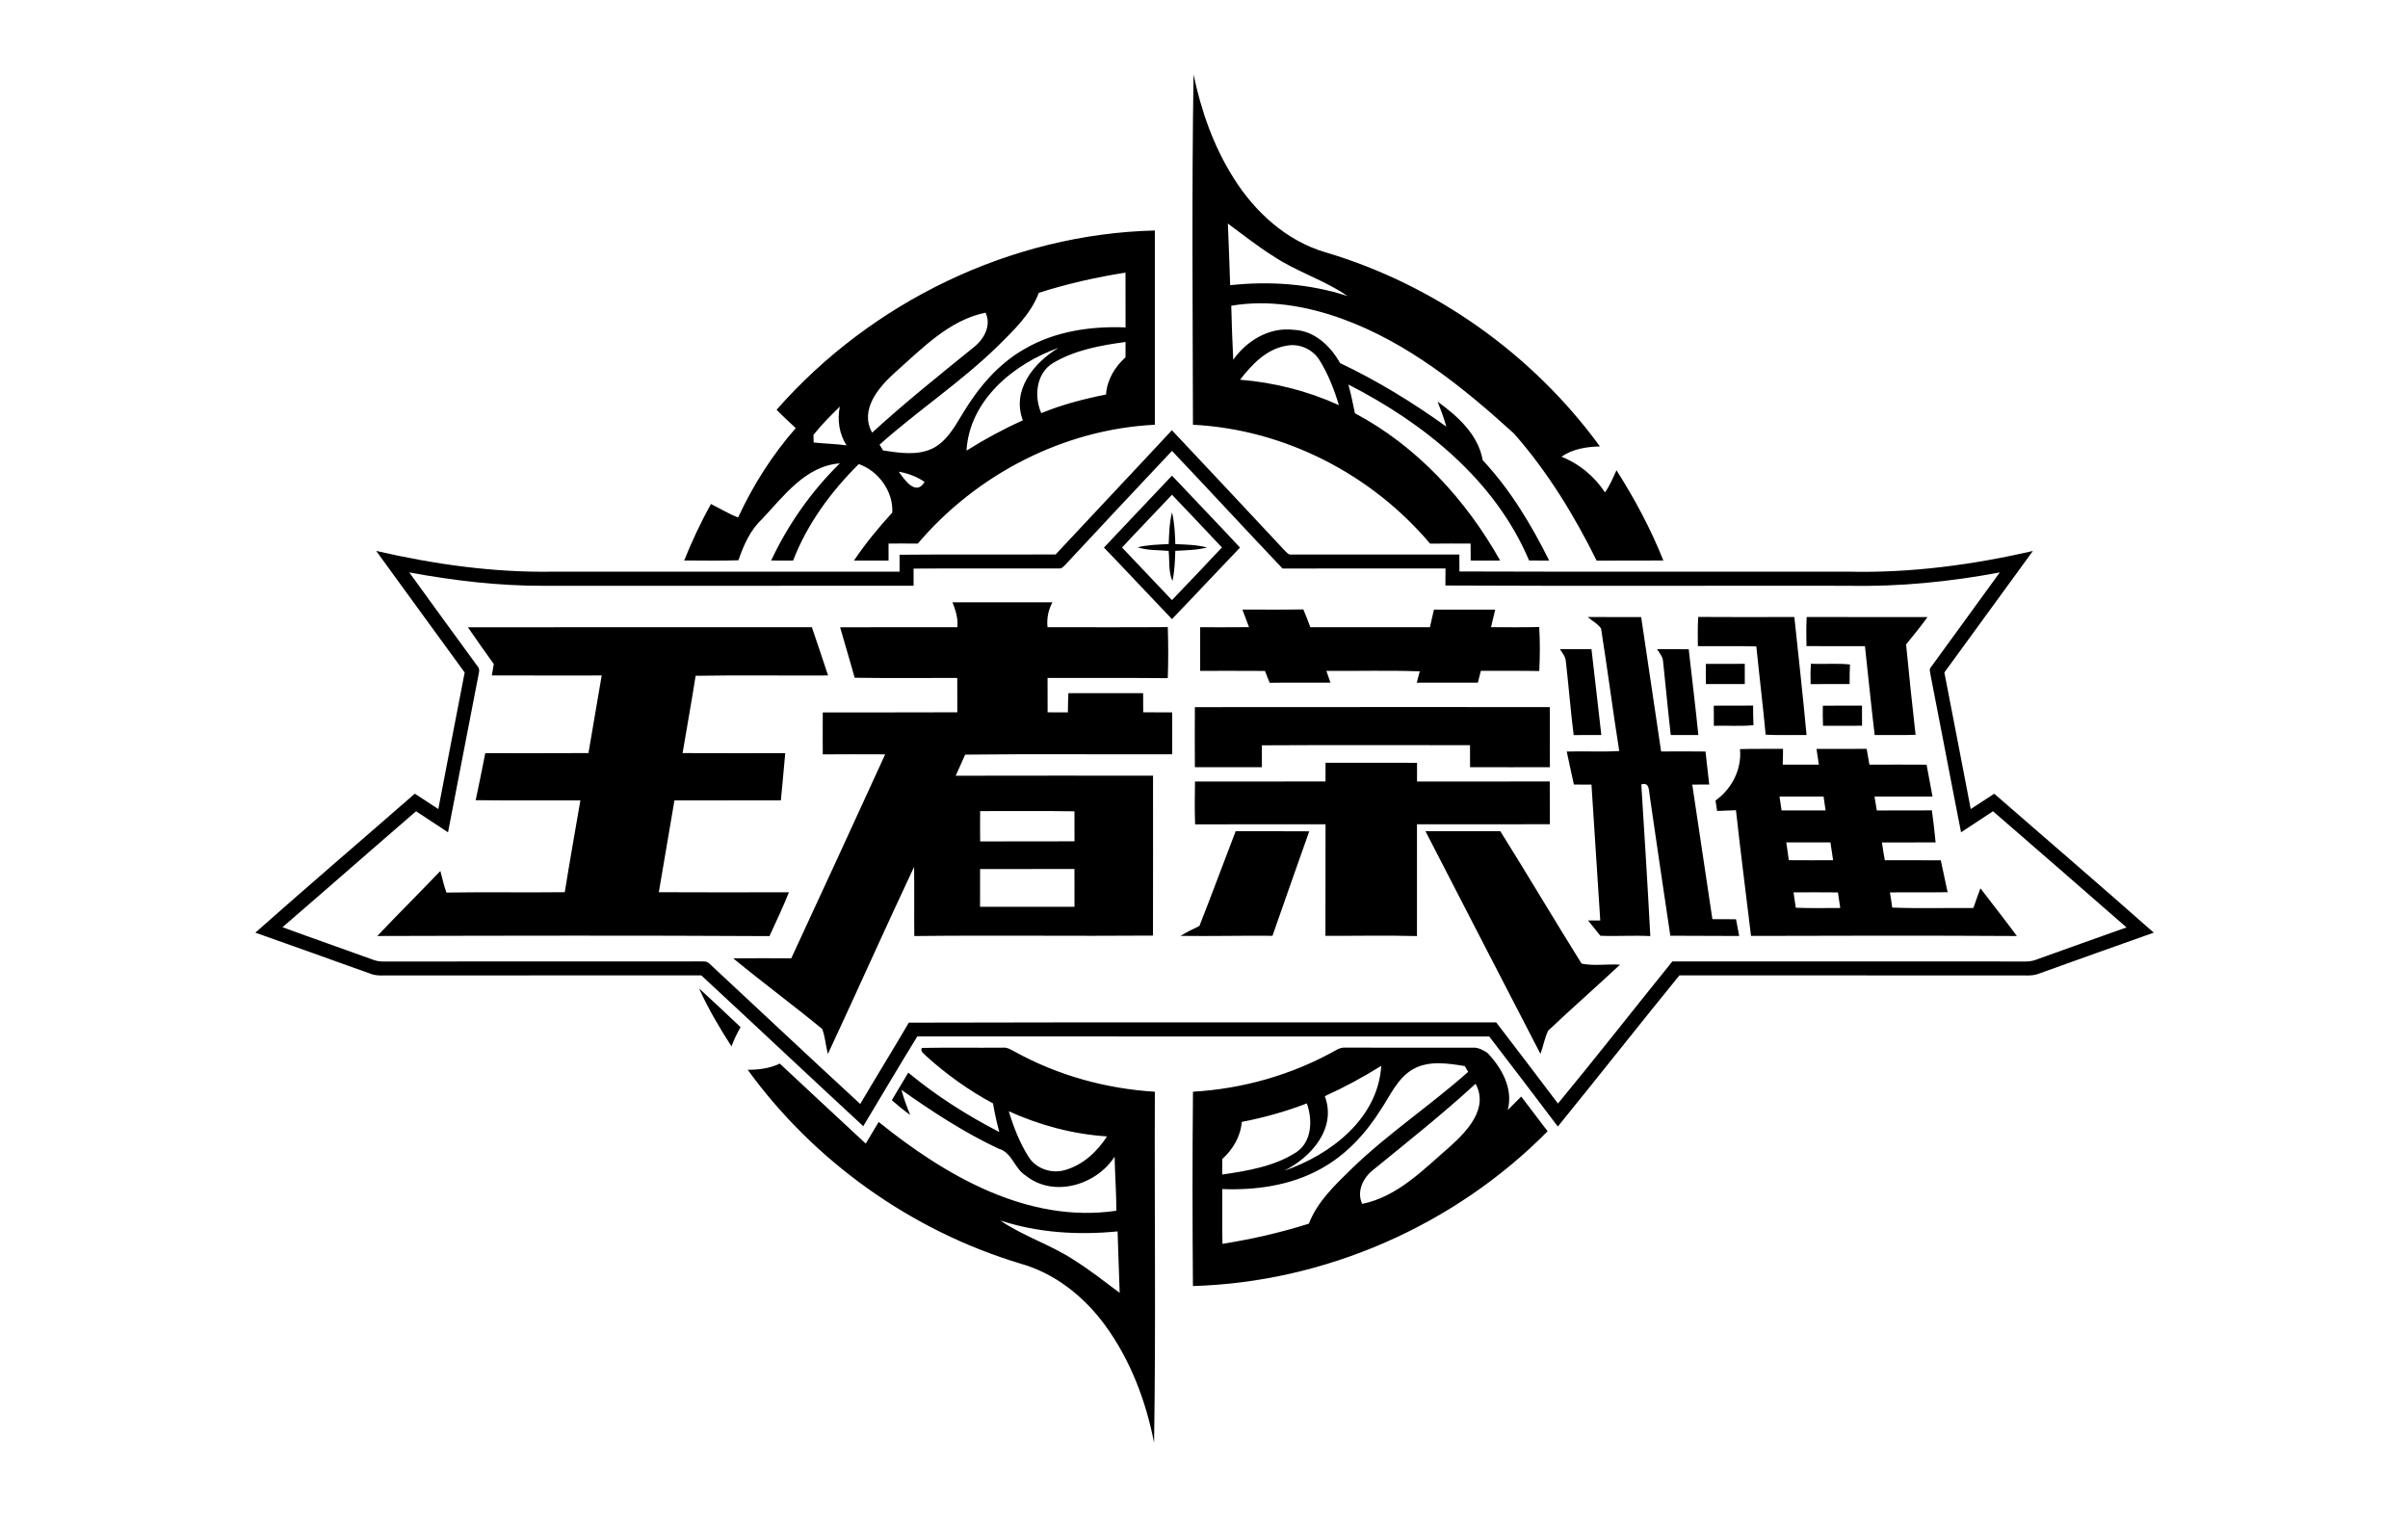 <svg xmlns="http://www.w3.org/2000/svg" fill-rule="evenodd" clip-rule="evenodd" height="645" width="1024" viewBox="0 0 1625 1024"><path d="M805.436 50.263c5.112 24.528 13.558 48.58 26.989 69.838 14.4 23.052 35.911 42.706 62.424 50.343 73.728 21.956 139.661 68.791 184.939 130.945-9.065 0.254-18.384 1.683-25.989 6.97 12.05 4.715 22.306 13.272 29.402 24.068 3.286-4.588 5.477-9.827 7.763-14.955 12.304 19.337 23.179 39.642 31.657 60.948-15.019 0.143-30.021-0.032-45.04 0.079-15.146-30.609-33.165-60.091-55.788-85.778-34.451-31.387-71.886-61.504-116.212-77.554-23.766-8.557-49.549-13.066-74.681-8.748 0.238 12.161 0.778 24.306 1.334 36.451 9.208-13.018 24.655-22.29 41.008-20.178 13.876 0.603 24.671 10.939 31.133 22.449 25.195 11.939 49.057 26.592 71.696 42.865-1.556-5.747-3.683-11.304-5.858-16.844 13.542 9.78 27.434 22.242 30.45 39.531 18.607 19.893 32.768 43.453 44.865 67.775-4.541 0.032-9.049 0-13.558-0.048-22.846-54.137-70.839-92.7-121.991-118.8 1.746 6.398 3.096 12.891 4.414 19.385 41.833 22.21 75.014 58.424 98.034 99.431-6.636 0.079-13.272 0.064-19.893 0-0.032-3.826-0.048-7.652-0.048-11.462-9.113 0-18.241-0.079-27.354 0.064-39.611-46.977-98.558-77.221-160.093-80.269-0.159-78.824-0.826-157.712 0.397-236.504m23.163 100.67c0.635 13.876 1.095 27.735 1.556 41.611 26.56-2.858 53.756-1.032 79.221 7.335-15.67-10.875-34.403-16.384-50.247-27.037-10.637-6.652-20.416-14.511-30.529-21.909m8.24 105.432c23.02 1.842 45.691 7.605 66.727 17.146-3.191-10.573-7.239-21.02-13.129-30.402-4.509-7.319-13.622-11.383-22.068-9.732-13.542 2.096-23.528 12.669-31.53 22.988zM523.955 276.639c63.964-72.839 158.204-118.641 255.365-121.023 0.016 43.707 0.016 87.429 0 131.151-61.551 3.032-120.308 33.419-160.046 80.237-6.589-0.095-13.177-0.048-19.75-0.032 0.032 3.826 0.016 7.652 0.016 11.494-7.795 0-15.574 0-23.354-0.016 7.732-11.494 16.543-22.195 25.878-32.403 0.746-14.352-9.478-28.196-22.639-32.736-18.765 18.607-34.768 40.341-44.326 65.139-4.953 0.032-9.891 0.048-14.812-0.032 11.399-24.385 27.148-46.707 46.342-65.584-23.211 1.746-37.88 22.131-52.581 37.705-7.986 7.493-12.367 17.543-15.86 27.719-12.209 0.46-24.417 0.143-36.626 0.143 5.239-13.05 11.24-25.798 18.035-38.118 6.128 2.985 11.97 6.636 18.368 9.081 10.081-21.766 23.068-42.262 38.896-60.313-4.287-4.16-8.795-8.097-12.907-12.415m177.033-78.951c-5.445 14.431-16.924 25.29-27.64 35.911-24.862 24.29-53.994 43.516-79.888 66.616 0.794 1.302 1.588 2.62 2.397 3.937 11.113 1.619 23.258 3.683 33.752-1.556 9.684-5.064 14.892-15.146 20.416-24.1 10.335-17.051 23.687-32.879 41.214-42.817 20.512-12.034 44.834-15.574 68.298-14.622-0.048-12.336 0.016-24.655-0.032-36.991-19.813 3.08-39.404 7.541-58.519 13.622m-97.066 53.772c-11.018 9.938-24.131 25.068-15.463 40.642 21.972-20.147 45.294-38.753 68.425-57.519 6.985-5.382 12.304-14.749 8.128-23.481-24.767 5.049-42.865 24.306-61.091 40.357m106.417-6.223c-11.193 6.985-12.669 22.417-7.7 33.689 14.066-5.779 28.847-9.605 43.738-12.574 0.619-9.859 5.906-18.623 13.129-25.116 0.016-3.461 0.016-6.906 0.032-10.351-16.924 2.27-34.371 5.445-49.2 14.352m-58.17 59.011c12.193-7.668 24.878-14.574 38.039-20.448-7.779-20.401 7.573-39.15 24.163-48.977-30.164 10.7-60.233 35.229-62.202 69.426m-103.337-10.637c0.032 1.286 0.111 3.842 0.143 5.128 7.382 0.841 14.828 0.905 22.195 1.953-4.969-7.779-6.382-17.194-4.525-26.179-6.223 6.08-12.399 12.256-17.813 19.099m57.582 24.846c3.921 5.477 11.542 16.765 17.464 6.906-5.255-3.572-11.24-5.811-17.464-6.906z"></path><path d="M790.814 290.451c25.417 26.973 50.74 54.01 76.03 81.094 1.334 1.143 2.524 3.191 4.604 2.842 37.817 0.016 75.633-0.032 113.45 0.016l0.048 11.415c87.619 0.318 175.271 0.048 262.906 0.143 41.817 0.968 83.571-4.604 124.261-13.987-19.908 27.354-39.833 54.693-59.773 82.031 6.017 30.72 11.859 61.488 17.797 92.224 5.303-3.429 10.573-6.906 15.86-10.351 35.911 31.244 72.045 62.266 107.703 93.795-26.164 9.24-52.28 18.591-78.38 27.958-4.239 1.461-8.795 0.794-13.177 0.921-76.221-0.032-152.457 0.016-228.693-0.032-27.561 33.848-54.55 68.187-82.079 102.051-15.384-20.305-30.752-40.627-46.31-60.789-128.706-0.032-257.413 0.048-386.119-0.048-12.367 20.067-24.322 40.404-36.483 60.614-36.562-33.832-72.807-67.997-109.354-101.828-69.854 0.048-139.709-0.016-209.563 0.032-4.382-0.127-8.938 0.54-13.145-0.921-26.116-9.367-52.232-18.718-78.38-27.958 35.626-31.577 71.823-62.504 107.671-93.827 5.287 3.461 10.573 6.938 15.876 10.383 5.953-30.736 11.78-61.488 17.797-92.208-19.908-27.37-39.896-54.677-59.757-82.079 39.134 9.033 79.253 14.685 119.483 14.018 77.951-0.016 155.902 0.016 233.869-0.016 0.016-3.81 0.016-7.62 0.016-11.415 35.118-0.365 70.235 0.016 105.353-0.206 26.084-28.021 52.438-55.804 78.491-83.873M719.134 381.023c-1.302 1.222-2.588 3.048-4.636 2.762-32.689 0.095-65.377-0.127-98.066 0.095 0.032 3.858 0.016 7.732 0 11.589-83.238 0.032-166.475-0.016-249.697 0.032-30.482 0.095-60.837-3.524-90.779-9.033 15.225 21.131 30.641 42.135 45.977 63.202 1.302 1.286 1.445 3.048 1 4.763-7.017 35.816-13.796 71.68-20.813 107.512-7.176-4.763-14.4-9.462-21.575-14.225-30.148 25.989-60.027 52.295-90.191 78.284 20.48 7.525 41.103 14.638 61.599 22.115 4.207 1.556 8.779 0.921 13.177 1.016 68.806-0.064 137.613 0.064 206.419-0.048 2.254 0.191 5.033-0.508 6.843 1.302 34.038 31.609 67.822 63.504 102.019 94.938 10.827-18.368 22.052-36.499 32.816-54.899 132.183-0.349 264.367-0.048 396.55-0.159 14.003 18.178 27.846 36.483 41.69 54.772 26.132-31.641 51.406-64.012 77.221-95.923 77.3 0.032 154.584-0.016 231.884 0.016 4.382-0.095 8.954 0.524 13.177-1.016 20.496-7.398 41.024-14.685 61.551-21.988-29.958-26.227-60.043-52.343-90.128-78.411-7.192 4.747-14.384 9.462-21.56 14.209-7.001-35.356-13.622-70.807-20.591-106.163-0.111-1.651-1.127-3.651 0.079-5.096 15.479-21.464 31.212-42.722 46.659-64.202-33.578 6.287-67.727 9.732-101.924 9.018-90.779-0.127-181.573 0.254-272.352-0.191 0.048-3.842 0.064-7.668 0.064-11.51-36.673 0.032-73.331-0.064-109.989 0.064-25.052-26.322-49.644-53.089-74.681-79.427-23.973 25.497-47.945 50.962-71.744 76.602z"></path><path d="M744.948 369.688c15.241-16.257 30.656-32.339 45.929-48.565 15.241 16.241 30.768 32.228 45.929 48.565-15.4 16.019-30.514 32.308-45.945 48.295-15.368-16.035-30.466-32.323-45.913-48.295m12.224-0.032c11.32 11.748 22.369 23.75 33.673 35.499 11.32-11.78 22.576-23.608 33.752-35.546-11.161-11.939-22.464-23.75-33.721-35.594-11.177 11.939-22.607 23.623-33.705 35.642z"></path><path d="M788.655 367.338c0.333-7.176 0.445-14.447 2.27-21.433 1.667 7.033 1.969 14.272 2.223 21.464 7.176 0.254 14.431 0.445 21.448 2.254-7.017 1.81-14.304 1.842-21.48 2.27-0.206 6.827-0.46 13.701-1.905 20.401-2.826-6.366-1.857-13.606-2.588-20.369-7.001-0.619-14.209-0.206-20.94-2.445 6.858-1.651 13.955-1.826 20.972-2.143zM642.691 406.631c22.496-0.016 44.992-0.032 67.489 0-2.81 5.191-3.953 10.954-3.318 16.829 27.069-0.016 54.121 0.127 81.19-0.079 0.365 11.478 0.413 22.988-0.016 34.467-27.053-0.27-54.105 0-81.158-0.143 0 7.732-0.016 15.479 0.032 23.211 4.556 0.064 9.129 0.079 13.701 0.048-0.016-4.334 0.159-8.668 0.333-12.987 16.813 0.032 33.641 0 50.47 0.016-0.016 4.302 0.032 8.589 0.032 12.907 6.509 0.079 13.018 0.064 19.543 0.064 0.079 9.43 0.048 18.861 0.016 28.291-46.58 0.143-93.176-0.318-139.756 0.222-2.016 4.81-4.318 9.478-6.398 14.257 44.405-0.111 88.81-0.048 133.231-0.048 0 35.991 0.064 71.982-0.032 107.972-53.693 0.429-107.433-0.318-161.141 0.302-0.175-15.574 0.095-31.149-0.127-46.723-19.75 41.944-38.594 84.317-58.201 126.341-1.524-5.572-1.778-11.494-3.842-16.876-19.75-16.209-40.325-31.45-60.059-47.676 13.05-0.143 26.1-0.064 39.166-0.016 21.258-45.85 42.389-91.763 63.409-137.724-14.05-0.064-28.1-0.079-42.135 0.016-0.079-9.446-0.048-18.877 0-28.323 30.275-0.079 60.551 0.095 90.826-0.079-0.016-7.732-0.032-15.463-0.032-23.195-23.084-0.032-46.183 0.222-69.267-0.127-3.112-11.415-6.636-22.687-9.827-34.086 26.386-0.064 52.772 0.032 79.173-0.032 0.587-5.858-1.159-11.462-3.302-16.829m18.67 140.979c-0.048 6.827-0.064 13.653 0.016 20.48 21.242-0.143 42.468 0.048 63.694-0.079-0.032-6.763-0.032-13.51-0.032-20.258-21.226-0.365-42.452-0.079-63.679-0.143m-0.032 39.103c0.016 8.51 0 17.003-0.016 25.513 21.258-0.048 42.5-0.016 63.742-0.016-0.016-8.51 0.016-17.019-0.016-25.513-21.242 0.032-42.484 0-63.71 0.016zM838.426 411.537c13.701-0.048 27.418 0.175 41.135-0.111 1.699 3.953 3.255 7.986 4.731 12.034 26.91 0.016 53.82 0.048 80.729-0.016 0.857-3.969 1.81-7.922 2.731-11.875 13.78-0.016 27.561-0.032 41.357 0-0.968 3.953-1.857 7.922-2.842 11.859 10.843 0.016 21.687 0.191 32.53-0.111 0.635 9.875 0.524 19.829 0.048 29.72-13.145-0.238-26.291-0.064-39.436-0.127-0.683 2.651-1.349 5.303-2 7.954-13.764 0.016-27.513 0-41.262 0.032 0.651-2.556 1.318-5.096 2.016-7.636-21.004-0.794-42.055-0.127-63.059-0.333 0.921 2.635 1.842 5.271 2.778 7.922-13.685 0.111-27.354-0.111-41.024 0.111-1.143-2.635-2.191-5.303-3.175-7.986-14.59-0.143-29.18-0.016-43.77-0.048 0.016-9.827 0.016-19.639 0-29.45 10.986-0.032 21.988 0.079 32.974-0.064-1.492-3.953-2.937-7.938-4.461-11.875zM1071.628 416.585c11.986 0.016 23.989 0.016 36.007 0.016 4.572 30.228 8.922 60.503 13.479 90.747 9.986-0.032 19.988-0.111 29.974 0.032 0.746 7.446 1.73 14.86 2.508 22.306-3.826 0-7.652 0-11.462 0.016 4.572 30.275 9.018 60.583 13.59 90.858 5.318-0.016 10.637 0.048 15.955 0.064 0.699 3.763 1.397 7.525 2.143 11.288-15.511 0.032-31.006-0.175-46.501-0.159-4.699-31.228-9.224-62.472-13.796-93.716-0.699-3.636 0.016-10.367-5.795-8.43 2.159 34.117 4.287 68.251 6.08 102.384-11.256-0.572-22.496 0.238-33.736-0.222-2.715-3.493-5.525-6.89-8.303-10.319 2.747-0.016 5.493 0 8.256 0-2.016-30.577-3.985-61.154-5.938-91.731-3.969-0.016-7.922-0.032-11.875-0.032-1.699-7.414-3.159-14.876-4.826-22.29 11.812-0.365 23.639 0.333 35.451-0.349-4.382-27.529-7.906-55.201-12.272-82.714-2.191-3.27-6.065-5.096-8.938-7.747zM1146.166 416.522c21.623 0.159 43.262 0.095 64.885 0.032 2.794 26.56 5.795 53.105 8.24 79.713-9.208-0.143-18.416 0.238-27.608-0.238-1.842-19.893-4.287-39.722-6.287-59.598-13.161-0.413-26.322-0.048-39.484-0.206 0.016-6.573-0.238-13.145 0.254-19.702zM1219.37 416.57c27.18 0.095 54.375-0.032 81.571 0.064-4.525 6.366-9.557 12.352-14.431 18.432 1.953 20.369 4.08 40.722 6.398 61.043-9.208 0.318-18.416 0.048-27.608 0.159-2.397-19.988-4.398-40.007-6.573-60.027-13.145 0-26.306 0.048-39.468-0.016-0.175-6.557-0.206-13.098 0.111-19.654z"></path><path d="M315.535 423.491c77.411-0.048 154.822 0.016 232.234-0.032 3.763 10.827 7.271 21.718 10.939 32.577-29.815 0.175-59.63-0.302-89.429 0.222-2.699 17.432-5.89 34.784-8.795 52.184 23.1 0.111 46.199 0.032 69.299 0.048-0.968 10.621-1.889 21.242-2.953 31.863-23.941 0.048-47.882-0.048-71.839 0.048-3.461 20.671-7.033 41.309-10.558 61.964 29.291 0.143 58.566 0.111 87.858 0.032-4.001 10.018-8.652 19.781-13.145 29.609-88.255-0.492-176.525-0.318-264.795-0.079 14.034-14.796 28.497-29.164 42.595-43.881 1.27 4.874 2.413 9.795 4.096 14.558 26.624-0.429 53.264 0.064 79.904-0.254 3.318-20.686 6.97-41.309 10.542-61.964-23.576-0.127-47.136 0.143-70.696-0.143 2.27-10.558 4.382-21.147 6.493-31.752 23.211-0.032 46.421 0.079 69.648-0.064 2.937-17.464 5.938-34.927 8.938-52.391-24.719-0.016-49.438 0.064-74.157-0.032 0.413-2.588 0.857-5.144 1.302-7.716-5.89-8.224-11.78-16.448-17.479-24.798zM1052.767 438.224c7.097 0.111 14.209 0.032 21.321 0.064 2.207 19.321 4.509 38.626 6.652 57.947-6.239 0.032-12.447 0-18.67 0.048-2.112-16.654-3.382-33.387-5.318-50.057-0.254-3.096-2.429-5.477-3.985-8.001zM1118.367 438.24c7.112 0.127 14.241 0.016 21.369 0.079 2.143 19.321 4.588 38.594 6.509 57.931-6.223 0-12.415 0-18.623 0.016-1.937-16.717-3.445-33.482-5.239-50.2-0.333-3.032-2.508-5.35-4.017-7.827zM1151.341 448.226c8.748-0.032 17.495 0.048 26.243-0.048 0.048 4.556 0.064 9.113 0.016 13.669-8.764-0.064-17.511-0.032-26.259-0.016-0.095-4.541-0.095-9.065 0-13.606zM1222.243 448.099c8.779 0.46 17.606-0.413 26.37 0.508-0.222 4.398-0.254 8.827-0.238 13.241-8.779-0.032-17.543-0.095-26.322 0.048-0.127-4.604-0.143-9.208 0.191-13.796zM1156.675 476.422c8.843-0.095 17.702 0.064 26.56-0.064-0.016 4.414 0.016 8.843 0.222 13.256-8.891 0.857-17.845 0.143-26.751 0.397 0-4.541-0.016-9.065-0.032-13.59zM1230.292 476.47c8.811-0.095 17.638-0.111 26.449-0.079-0.016 4.525-0.016 9.065 0.016 13.59-8.779 0.032-17.559 0.032-26.338 0.032-0.175-4.509-0.222-9.033-0.127-13.542zM806.34 477.422c79.872-0.111 159.76-0.016 239.648-0.048 0.032 13.542-0.016 27.069 0.016 40.595-17.972 0.016-35.927 0.064-53.883-0.016 0-4.953-0.064-9.922-0.032-14.86-46.834 0.048-93.684-0.175-140.518 0.095 0.064 4.937 0 9.859 0 14.796-15.066 0-30.148 0.032-45.231-0.032-0.095-13.51-0.079-27.021 0-40.531zM1174.345 505.761c9.684-0.333 19.369-0.048 29.069-0.175 0 3.54-0.064 7.081-0.206 10.637 8.128-0.016 16.257 0 24.385 0-0.556-3.54-1.064-7.065-1.572-10.605 11.272-0.032 22.56 0.032 33.848-0.032 0.587 3.556 1.238 7.112 1.873 10.669 12.86-0.048 25.735-0.079 38.594 0.016 1.349 7.16 2.667 14.336 4.001 21.512-13.05-0.016-26.1-0.048-39.15 0.016 0.46 3.128 0.984 6.255 1.54 9.383 12.383-0.079 24.782 0 37.182-0.064 0.968 7.192 1.842 14.4 2.524 21.623-12.097 0.079-24.163-0.032-36.245 0.048 0.572 4.001 1.222 8.001 1.937 11.986 12.59 0.095 25.195-0.032 37.785 0.048 1.556 7.176 3.096 14.352 4.62 21.544-12.987 0.222-25.973-0.016-38.96 0.127 0.572 3.397 1.127 6.811 1.556 10.256 18.241 0.699 36.531 0.159 54.804 0.27 1.492-4.461 3.128-8.875 4.747-13.288 8.208 10.732 16.575 21.337 24.608 32.212-59.821-0.365-119.657-0.238-179.478-0.064-3.397-28.291-7.065-56.55-10.176-84.873-4.255 0.175-8.494 0.302-12.717 0.508-0.349-2.35-0.699-4.699-1.08-7.049 10.97-7.843 17.86-21.099 16.511-34.705m26.672 32.022c0.476 3.112 0.968 6.239 1.413 9.367 9.907-0.016 19.797 0.016 29.704-0.016-0.46-3.128-0.905-6.255-1.349-9.367-9.922 0.016-19.845-0.048-29.767 0.016m4.588 30.974c0.587 4.001 1.159 8.001 1.73 12.002 9.954 0.095 19.908 0.048 29.879 0.032-0.619-4.017-1.207-8.017-1.794-12.034-9.938 0.016-19.877-0.016-29.815 0m4.89 33.721c0.524 3.445 1.064 6.906 1.524 10.367 9.986 0.476 19.988 0.095 30.006 0.191-0.54-3.509-1.064-7.017-1.54-10.526-10.002-0.111-19.988-0.079-29.99-0.032z"></path><path d="M894.563 514.985c20.575 0.016 41.166 0 61.758 0.016-0.064 4.207-0.032 8.414 0 12.637 29.863-0.032 59.741 0.016 89.604-0.032 0.127 9.621 0.032 19.226 0.095 28.863-29.91 0.127-59.821-0.016-89.731 0.048 0 25.148 0.048 50.311-0.016 75.458-20.591-0.556-41.198-0.048-61.789-0.175 0.095-25.084 0-50.184 0.064-75.284-29.355 0-58.709-0.048-88.048 0.048-0.365-9.637-0.238-19.289-0.079-28.926 29.371-0.048 58.741 0.048 88.112-0.048-0.016-4.207 0.016-8.398 0.032-12.606z"></path><path d="M833.869 561.184c16.559 0.079 33.117-0.079 49.676 0.079-8.383 23.465-16.543 47.025-24.814 70.537-20.702-0.222-41.405 0.365-62.091 0.048 4.128-2.477 8.398-4.668 12.764-6.684 8.383-21.242 16.257-42.69 24.465-63.98zM962.004 561.152c16.829 0.048 33.673 0.095 50.517-0.016 18.575 29.625 36.356 59.789 54.899 89.429 8.319 1.746 17.352 0.159 25.957 0.714-16.035 14.987-32.593 29.466-48.517 44.564-2.429 4.953-3.255 10.526-5.223 15.67-25.941-50.089-51.787-100.225-77.633-150.361zM471.58 667.267c9.383 8.684 18.781 17.368 28.037 26.195-2.413 4.144-4.414 8.51-6.128 13.002-8.097-12.59-15.781-25.529-21.909-39.198zM621.957 707.497c18.13-0.349 36.261-0.032 54.391-0.175 3.318-0.429 6.128 1.508 8.906 2.985 28.831 15.828 61.281 24.767 94.065 26.767-0.333 78.983 0.73 158.029-0.524 236.965-5.525-28.354-16.082-56.122-33.244-79.539-14.114-19.226-33.879-34.975-57.09-41.42-73.363-22.083-139.058-68.806-184.018-130.834 7.43 0.032 14.908-0.953 21.687-4.16 19.369 17.956 38.563 36.102 57.995 53.994 2.889-4.874 5.795-9.748 8.748-14.59 44.818 36.15 100.701 68.791 160.49 59.916-0.064-12.177-0.968-24.306-1.207-36.467-12.431 19.21-41.182 27.862-59.964 12.78-7.732-4.683-9.176-15.701-18.353-18.178-23.179-10.923-44.738-24.957-65.615-39.738 1.556 5.763 3.667 11.367 5.89 16.924-4.318-3.096-8.398-6.462-12.383-9.954 3.683-6.208 7.398-12.383 11.113-18.575 18.892 15.622 39.674 28.847 61.456 40.071-1.715-6.366-3.159-12.812-4.239-19.305-16.193-8.7-31.228-19.448-44.881-31.752-1.413-1.651-4.366-3.016-3.223-5.715m58.741 42.754c3.223 10.669 7.335 21.194 13.288 30.656 5.017 8.144 15.606 11.748 24.687 9.033 11.97-3.318 21.782-12.447 28.354-22.703-22.925-1.461-45.437-7.525-66.33-16.987m-5.763 73.744c15.495 10.605 33.8 16.241 49.517 26.513 10.827 6.779 20.893 14.701 31.117 22.353-0.381-13.828-1.048-27.656-1.413-41.484-26.576 2.62-53.74 0.968-79.221-7.382zM901.231 709.211c2.08-1.238 4.366-2.159 6.858-1.905 28.593 0.064 57.201 0.048 85.794 0.016 3.683-0.254 7.065 1.572 10.034 3.556 9.621 10.161 17.495 24.131 13.637 38.594 3.016-3.08 6.096-6.08 9.113-9.16 5.922 7.811 11.828 15.654 17.813 23.449-62.71 63.536-150.155 101.94-239.457 104.496-0.333-43.722-0.381-87.477 0.032-131.199 33.594-1.937 66.806-11.367 96.177-27.846m52.359 12.653c-10.526 6.049-15.304 17.765-21.814 27.402-10.224 16.273-23.75 30.863-40.801 40.055-20.083 11.081-43.484 14.336-66.155 13.463 0.048 12.32-0.175 24.655 0.143 36.975 19.75-3.128 39.277-7.573 58.344-13.622 5.763-15.082 17.94-26.37 29.228-37.42 24.481-23.623 52.93-42.516 78.332-65.076-0.794-1.302-1.572-2.62-2.334-3.905-11.494-1.857-24.29-3.905-34.943 2.127m-59.535 18.21c8.208 21.687-9.272 41.373-27.529 50.374 31.339-10.685 63.44-35.197 65.631-70.839-12.256 7.62-24.957 14.527-38.102 20.464m32.435 49.946c-6.668 5.287-11.097 14.511-7.176 22.782 24.036-4.922 41.579-23.449 59.44-38.864 11.462-10.351 26.084-25.735 17.098-42.23-22.258 20.432-45.961 39.214-69.362 58.312m-88.509-32.562c-0.746 9.843-5.969 18.591-13.193 25.084 0.016 3.477 0.016 6.938 0.032 10.431 17.178-2.493 35.134-5.477 49.962-15.019 10.716-7.208 11.081-21.909 7.16-33.006-14.241 5.493-28.99 9.605-43.961 12.51z"></path></svg>